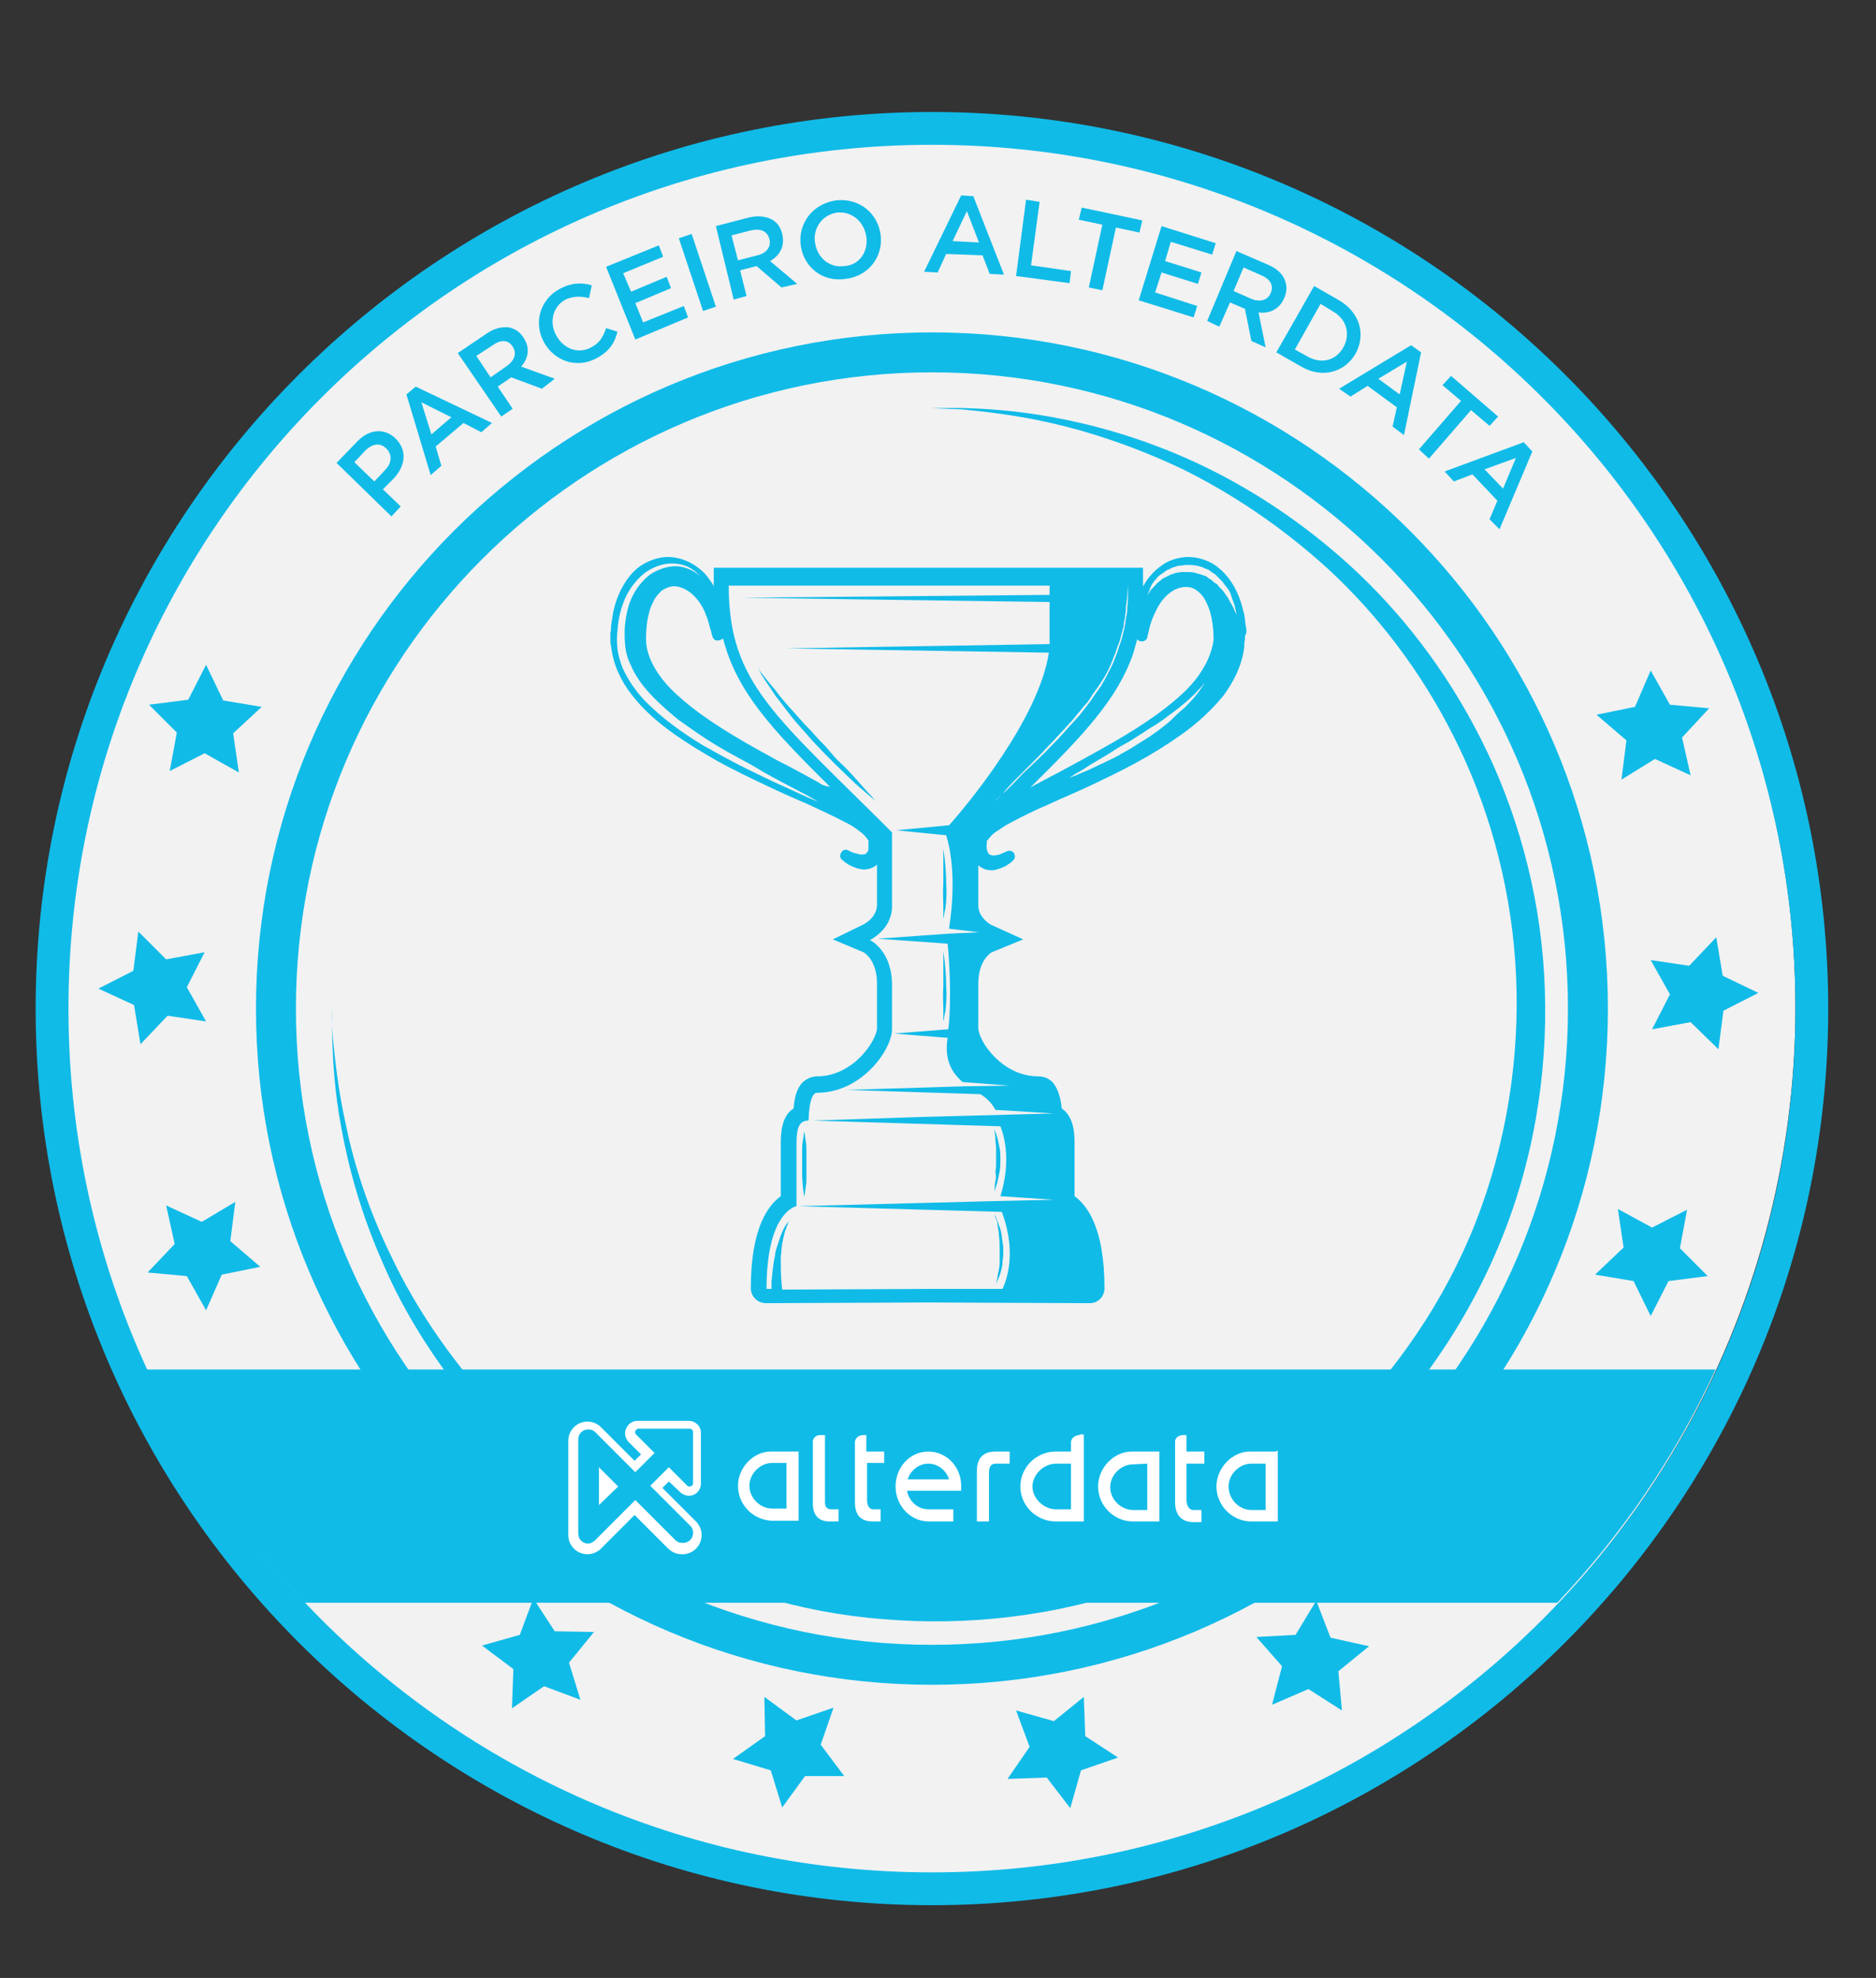 <?xml version="1.0" encoding="utf-8"?>
<!-- Generator: Adobe Illustrator 25.2.3, SVG Export Plug-In . SVG Version: 6.00 Build 0)  -->
<svg version="1.1" id="Layer_1" xmlns="http://www.w3.org/2000/svg" xmlns:xlink="http://www.w3.org/1999/xlink" x="0px" y="0px"
	 viewBox="0 0 263.1 277.3" style="enable-background:new 0 0 263.1 277.3;" xml:space="preserve">
<rect x="0" y="0" width="263.1" height="277.3" fill="#333333" stroke="none"/>
<style type="text/css">
	.st0{fill:#F2F2F2;}
	.st1{fill:#BC5000;}
	.st2{fill:#10BBE8;}
	.st3{fill:#0971D8;}
	.st4{fill:#E28805;}
	.st5{fill:#938686;}
	.st6{fill:#FFFFFF;}
</style>
<circle class="st0" cx="130" cy="141.2" r="121.8"/>
<g>
	<path class="st2" d="M174.8,88.7c0-0.3,0-0.7-0.1-1c-0.1-0.6-0.1-1.3-0.3-1.9c-0.3-1.3-0.7-2.5-1.4-3.7c-0.7-1.2-1.6-2.2-2.8-3
		c-1.2-0.7-2.6-1.1-3.9-1c-1.3,0.1-2.5,0.5-3.4,1.2c-0.9,0.6-1.6,1.4-2.1,2.1c-0.2,0.3-0.3,0.5-0.5,0.8c0-0.2,0-0.3,0-0.5v-2.1h-2.1
		h-28h-28h-2.1v2.1c0,0.2,0,0.3,0,0.5c-0.1-0.3-0.3-0.5-0.5-0.8c-0.5-0.8-1.2-1.5-2.1-2.1c-0.9-0.6-2.1-1.1-3.4-1.2
		c-1.3-0.1-2.7,0.3-3.9,1c-1.2,0.7-2.1,1.8-2.8,3c-0.7,1.2-1.1,2.4-1.4,3.7c-0.1,0.6-0.2,1.3-0.3,1.9c0,0.3,0,0.7-0.1,1l0,0.4l0,0.2
		l0,0.3c0,0.3,0,0.7,0.1,1c0.3,2.6,1.4,4.9,2.9,6.8c1.7,2.2,3.7,3.9,5.8,5.4c2.1,1.5,4.3,2.8,6.4,4c2.2,1.2,4.3,2.2,6.4,3.2
		c2.1,1,4.1,1.9,6,2.7c1.9,0.9,3.7,1.7,5.2,2.5c0.8,0.4,1.5,0.8,2.1,1.3c0.6,0.4,1,0.9,1.2,1.2c0,0,0,0.1,0.1,0.1l0,0c0,0,0,0,0,0
		c0,0,0,0.1,0,0.1l0,0c0,0,0-0.1,0,0l0,0l0,0.1l0,0.2c0,0.3,0,0.6,0,0.8c0,0.2-0.1,0.4-0.2,0.5c-0.1,0.1-0.1,0.2-0.2,0.2
		c-0.1,0.1-0.5,0.1-0.8,0.1c-0.3-0.1-0.6-0.2-0.8-0.2c-0.5-0.2-0.7-0.3-0.7-0.3c-0.4-0.3-0.9-0.2-1.1,0.2c-0.3,0.4-0.2,0.9,0.2,1.1
		c0,0,0.1,0.1,0.2,0.2c0.1,0.1,0.3,0.2,0.6,0.4c0.3,0.2,0.6,0.3,1.1,0.5c0.2,0.1,0.5,0.1,0.9,0.2c0.3,0,0.7,0,1.2-0.2
		c0.3-0.1,0.6-0.3,0.8-0.5v5.6c0,1.9-1.9,2.8-1.9,2.8l-4.3,2.1l4.3,1.8c0.2,0.1,1.9,1.2,1.9,4.4v6.2c0,1.7-3.3,6.8-8.4,6.8
		c-0.7,0-1.4,0.3-2,0.8c-0.9,0.9-1.2,2.3-1.3,3.7c-1.8,1.1-1.8,3.8-1.8,5v7.3c-1.8,1.3-4.2,4.5-4.2,12.9l0,0c0,1.2,1,2.1,2.1,2.1
		l22.7-0.1l22.7,0.1c1.2,0,2.1-0.9,2.1-2.1l0,0c0-8.4-2.4-11.6-4.2-12.9v-7.3c0-1.2,0-3.8-1.8-5c-0.1-1.3-0.5-2.8-1.3-3.7
		c-0.5-0.5-1.2-0.8-2-0.8c-5.1,0-8.4-5-8.4-6.8v-6.2c0-3.2,1.7-4.3,1.9-4.4l4.4-1.8l-4.4-2c-0.1,0-1.9-1-1.9-2.8v-5.6
		c0.2,0.2,0.5,0.4,0.8,0.5c0.4,0.2,0.8,0.2,1.2,0.2c0.3,0,0.6-0.1,0.9-0.2c0.5-0.2,0.9-0.3,1.1-0.5c0.3-0.2,0.5-0.3,0.6-0.4
		c0.1-0.1,0.2-0.2,0.2-0.2c0.4-0.3,0.4-0.7,0.2-1.1c-0.3-0.4-0.7-0.4-1.1-0.2c0,0-0.2,0.1-0.7,0.3c-0.2,0.1-0.5,0.2-0.8,0.2
		c-0.3,0.1-0.6,0-0.8-0.1c-0.1,0-0.1-0.1-0.2-0.2c-0.1-0.1-0.1-0.3-0.2-0.5c0-0.2-0.1-0.5,0-0.8l0-0.2l0-0.1l0,0c0-0.1,0,0.1,0,0
		l0,0c0,0,0-0.1,0-0.1c0,0,0,0,0,0l0,0c0,0,0-0.1,0.1-0.1c0.2-0.3,0.6-0.8,1.2-1.2c0.6-0.4,1.3-0.9,2.1-1.3c1.5-0.8,3.3-1.7,5.2-2.5
		c1.9-0.9,3.9-1.7,6-2.7c2.1-1,4.2-2,6.4-3.2c2.2-1.2,4.3-2.5,6.4-4c2.1-1.5,4.1-3.3,5.8-5.4c1.4-1.9,2.6-4.2,2.9-6.8
		c0-0.3,0-0.7,0.1-1l0-0.3l0-0.2L174.8,88.7z M112.4,111.4c-1.4-0.7-3.4-1.5-5.8-2.7c-1.2-0.6-2.5-1.2-3.8-1.9
		c-1.3-0.7-2.8-1.5-4.2-2.3c-2.8-1.7-5.8-3.8-8.3-6.4c-1.2-1.3-2.3-2.9-3-4.5c-0.3-0.8-0.6-1.7-0.7-2.6c-0.1-0.9-0.1-1.8,0-2.6
		c0.1-1.7,0.5-3.3,1.2-4.8c0.7-1.4,1.7-2.6,2.8-3.4c0.6-0.4,1.2-0.7,1.8-0.9c0.6-0.2,1.2-0.3,1.8-0.3c1.1,0,2.1,0.3,2.7,0.7
		c0.7,0.4,1.1,0.9,1.4,1.2c0.3,0.3,0.4,0.5,0.4,0.5s-0.1-0.2-0.4-0.5c-0.3-0.3-0.8-0.7-1.4-1c-0.7-0.3-1.6-0.6-2.6-0.5
		c-1,0.1-2.2,0.5-3.2,1.2c-1,0.8-1.9,1.9-2.5,3.2c-0.6,1.3-0.9,2.9-1,4.5c0,0.8,0,1.6,0.1,2.4c0.1,0.8,0.3,1.6,0.7,2.4
		c0.6,1.5,1.6,2.9,2.8,4.2c1.2,1.3,2.5,2.4,3.8,3.5c1.4,1,2.8,2,4.2,2.9c1.4,0.9,2.8,1.7,4.1,2.4c1.3,0.7,2.6,1.4,3.7,2.1
		c2.3,1.3,4.3,2.3,5.6,3c1.4,0.7,2.1,1.2,2.1,1.2S113.8,112,112.4,111.4z M114.8,109.7c-1.8-1-3.8-2.1-5.8-3.1c-2-1.1-4-2.2-6-3.4
		c-2-1.2-4-2.5-5.8-3.9c-1.8-1.4-3.5-2.9-4.7-4.6c-1.2-1.7-1.9-3.4-1.9-5.1c0-2,0.3-3.9,1-5.2c0.3-0.7,0.8-1.2,1.2-1.6
		c0.5-0.3,0.9-0.5,1.5-0.6c1-0.1,2.2,0.5,3,1.3c0.8,0.8,1.4,1.8,1.7,2.7c0.4,0.9,0.5,1.7,0.7,2.2c0.1,0.5,0.2,0.8,0.2,0.8l0,0
		c0.1,0.3,0.3,0.6,0.7,0.6c0.3,0,0.6-0.1,0.8-0.3c1.9,7.4,6.7,12.6,15,20.8C115.6,110.2,115.2,110,114.8,109.7z M133.1,115.7
		l-7.4,0.7l7,0.7c0.5,1.6,1.5,5.9,0.4,13.1l4.2,0.5l-4.3,0.2l0,0l-9.9,0.7l9.8,0.7c0.2,1.9,0.6,7.7,0.1,12l-7.6,0.6l7.5,0.6
		c-0.5,3.1,0.6,4.9,2.1,6.2l6.6,0.5l-6.5,0.1l-16.4,0.5l18.8,0.6c0.1,0.1,0.2,0.1,0.3,0.2c0.9,0.6,1.5,1.4,1.8,2l8.2,0.5l-18.8,0.5
		l-15,0.5l26.3,0.8c0.6,1.5,1.5,5,0,9.8l7.5,0.5l-8.8,0.2l-27.1,0.7l28.6,0.8c0.8,2.1,2,6.6,0.1,10.8l-10.3,0l-20.6,0.1
		c0-0.3-0.1-0.6-0.1-1c-0.1-1-0.1-2.3-0.1-3.6c0-0.3,0.1-0.6,0.1-1c0-0.3,0.1-0.6,0.1-0.9c0.1-0.3,0.1-0.6,0.2-0.9
		c0.1-0.3,0.1-0.5,0.2-0.8c0.1-0.2,0.2-0.4,0.2-0.6c0.1-0.2,0.2-0.3,0.2-0.5c0.1-0.3,0.2-0.4,0.2-0.4s-0.1,0.1-0.3,0.4
		c-0.1,0.1-0.2,0.3-0.3,0.4c-0.1,0.2-0.2,0.4-0.3,0.6c-0.1,0.2-0.2,0.5-0.3,0.7c-0.1,0.3-0.2,0.6-0.3,0.9c-0.1,0.3-0.2,0.6-0.3,0.9
		c-0.1,0.3-0.2,0.7-0.2,1c-0.3,1.3-0.4,2.7-0.5,3.7c0,0.4,0,0.7,0,1l-0.7,0c0-10.9,4.2-11.6,4.2-11.6s0-6.1,0-8.6s0.4-3.4,1.7-3.4
		c0,0,0-3.9,1.2-3.9c6.3,0,10.5-6.1,10.5-8.9c0-2.8,0-1.3,0-6.2c0-4.9-3.1-6.3-3.1-6.3s3.1-1.5,3.1-4.7c0-3.2,0-10.4,0-10.4
		c-16.4-16.4-22.9-20.9-22.9-34.6h28h17c0,0.3,0,0.7,0,1.3L104,83.8l43.2,0.6c0,1.3,0,2.9,0,5.1c0,0.3,0,0.5,0,0.8l-37,0.6l36.9,0.6
		C145.7,100.7,135.8,112.7,133.1,115.7z M140.6,111.3c-0.7,0.7-1.2,1.1-1.2,1.1S139.8,112,140.6,111.3c0.6-0.8,1.6-1.8,2.9-3.1
		c0.6-0.6,1.3-1.3,2-2c0.7-0.7,1.4-1.5,2.2-2.3c0.7-0.8,1.5-1.6,2.3-2.5c0.4-0.4,0.8-0.9,1.1-1.3c0.4-0.4,0.7-0.9,1.1-1.3
		c0.4-0.4,0.7-0.9,1-1.4l0.5-0.7l0.5-0.7c0.6-0.9,1.2-1.9,1.6-2.9c0.2-0.5,0.4-1,0.6-1.5c0.2-0.5,0.3-1,0.5-1.4
		c0.2-0.5,0.3-0.9,0.4-1.4c0.1-0.2,0.1-0.4,0.2-0.7c0.1-0.2,0.1-0.4,0.1-0.7c0.1-0.4,0.2-0.8,0.2-1.2c0.1-0.4,0.1-0.8,0.1-1.1
		c0.1-0.7,0.2-1.3,0.2-1.8c0.1-1,0.1-1.6,0.1-1.6s0,0.6,0,1.6c0,0.5,0,1.1-0.1,1.8c0,0.4,0,0.7-0.1,1.1c-0.1,0.4-0.1,0.8-0.2,1.2
		c0,0.2-0.1,0.4-0.1,0.7c-0.1,0.2-0.1,0.4-0.2,0.7c-0.1,0.5-0.2,0.9-0.4,1.4c-0.2,0.5-0.3,1-0.5,1.5c-0.2,0.5-0.4,1-0.6,1.5
		c-0.5,1-1,2-1.6,3c-0.2,0.2-0.3,0.5-0.5,0.7l-0.5,0.7c-0.3,0.5-0.7,1-1,1.4c-0.4,0.5-0.7,0.9-1.1,1.4c-0.4,0.4-0.8,0.9-1.2,1.3
		c-0.8,0.9-1.5,1.7-2.3,2.5c-1.5,1.6-3,3-4.3,4.2C142.4,109.6,141.4,110.6,140.6,111.3z M168.8,96c-0.2,0.3-0.4,0.6-0.7,1
		c-0.3,0.4-0.6,0.8-1,1.2c-0.4,0.4-0.8,0.9-1.3,1.3c-0.5,0.4-1,0.9-1.5,1.4c-0.5,0.5-1.1,0.9-1.7,1.4c-0.6,0.4-1.2,0.9-1.9,1.3
		c-0.6,0.4-1.3,0.8-1.9,1.2c-0.6,0.4-1.3,0.7-1.9,1.1c-1.3,0.7-2.5,1.2-3.5,1.7c-1,0.5-1.9,0.8-2.5,1.1c-0.6,0.2-1,0.4-1,0.4
		s0.3-0.2,0.9-0.6c0.6-0.3,1.4-0.8,2.3-1.4c1-0.6,2.1-1.2,3.3-2c0.6-0.4,1.2-0.7,1.9-1.1c0.6-0.4,1.3-0.8,1.9-1.2
		c0.6-0.4,1.2-0.8,1.9-1.2c0.6-0.4,1.2-0.8,1.8-1.3c0.6-0.4,1.1-0.8,1.6-1.2c0.5-0.4,1-0.8,1.4-1.2c0.4-0.4,0.8-0.7,1.1-1.1
		c0.3-0.3,0.6-0.6,0.8-0.9c0.4-0.5,0.7-0.8,0.7-0.8S169.1,95.4,168.8,96z M168.1,94.7c-1.2,1.7-2.9,3.2-4.7,4.6
		c-1.8,1.4-3.8,2.7-5.8,3.9c-2,1.2-4,2.3-6,3.4c-2,1.1-3.9,2.1-5.8,3.1c-0.4,0.2-0.9,0.5-1.3,0.7c7.5-7.4,12.2-12.4,14.4-18.7l0,0v0
		c0.2-0.7,0.4-1.4,0.6-2.1c0.1,0.2,0.3,0.3,0.5,0.3c0.4,0.1,0.9-0.2,0.9-0.6l0,0c0,0,0.1-0.3,0.2-0.8c0.1-0.5,0.3-1.3,0.7-2.2
		c0.4-0.9,0.9-1.9,1.7-2.7c0.8-0.8,1.9-1.4,3-1.3c0.5,0,1,0.2,1.5,0.6c0.5,0.4,0.9,0.9,1.2,1.6c0.7,1.3,1,3.3,1,5.2
		C170,91.3,169.3,93,168.1,94.7z M173.1,85.5c-0.1-0.2-0.2-0.5-0.4-0.8c-0.2-0.3-0.3-0.6-0.5-0.9c-0.2-0.3-0.5-0.7-0.7-1
		c-0.2-0.2-0.3-0.3-0.5-0.5c-0.1-0.1-0.2-0.2-0.2-0.3l-0.3-0.2c-0.2-0.1-0.4-0.3-0.6-0.5c-0.2-0.1-0.4-0.2-0.6-0.4
		c-0.2-0.2-0.5-0.2-0.7-0.3l-0.3-0.1l-0.4-0.1c-0.5-0.2-1-0.2-1.5-0.2c-0.2,0-0.5,0-0.7,0c-0.2,0-0.5,0.1-0.7,0.1
		c-0.2,0-0.4,0.2-0.7,0.2c-0.2,0.1-0.4,0.2-0.6,0.3c-0.2,0.1-0.4,0.2-0.6,0.3c-0.2,0.1-0.3,0.3-0.5,0.4c-0.3,0.2-0.5,0.5-0.8,0.8
		c-0.1,0.1-0.2,0.2-0.3,0.3c-0.1,0.1-0.2,0.2-0.2,0.3c-0.3,0.4-0.4,0.6-0.4,0.6s0.1-0.3,0.3-0.7c0-0.1,0.1-0.2,0.1-0.4
		c0.1-0.1,0.2-0.3,0.2-0.4c0.2-0.3,0.4-0.6,0.7-0.9c0.1-0.2,0.3-0.3,0.5-0.5c0.2-0.1,0.4-0.3,0.6-0.4c0.2-0.2,0.4-0.3,0.7-0.4
		c0.2-0.1,0.5-0.3,0.7-0.3c0.3-0.1,0.5-0.2,0.8-0.2c0.3,0,0.6-0.1,0.9-0.1c0.6,0,1.2,0,1.8,0.2l0.4,0.1l0.4,0.2
		c0.3,0.1,0.6,0.2,0.8,0.4c0.2,0.2,0.5,0.3,0.7,0.5c0.2,0.2,0.4,0.4,0.6,0.6l0.3,0.3c0.1,0.1,0.2,0.2,0.2,0.3
		c0.2,0.2,0.3,0.4,0.5,0.6c0.3,0.4,0.5,0.8,0.6,1.2c0.1,0.4,0.3,0.8,0.4,1.1c0.1,0.3,0.1,0.6,0.2,0.8c0.1,0.5,0.1,0.7,0.1,0.7
		S173.3,85.9,173.1,85.5z"/>
	<path class="st2" d="M113,160c-0.1-0.9-0.2-1.4-0.2-1.4s-0.1,0.6-0.2,1.4c-0.1,0.4-0.1,0.9-0.1,1.5c0,0.5,0,1.1,0,1.7
		c0,0.6,0,1.2,0,1.7c0,0.5,0.1,1,0.1,1.5c0.1,0.9,0.2,1.4,0.2,1.4s0.1-0.6,0.2-1.4c0.1-0.4,0.1-0.9,0.1-1.5c0-0.5,0-1.1,0-1.7
		c0-0.6,0-1.2,0-1.7C113.1,160.9,113.1,160.4,113,160z"/>
	<path class="st2" d="M120.3,109.5c-0.8-0.9-1.7-1.9-2.8-2.9c-0.5-0.5-1-1.1-1.5-1.7c-0.5-0.6-1.1-1.1-1.6-1.7
		c-0.5-0.6-1.1-1.2-1.6-1.7c-0.5-0.6-1-1.1-1.5-1.7c-1-1.1-1.9-2.1-2.6-3.1c-0.8-0.9-1.4-1.7-1.8-2.2c-0.4-0.5-0.6-0.9-0.6-0.9
		s0.2,0.4,0.5,1c0.4,0.6,0.9,1.4,1.6,2.4c0.3,0.5,0.7,1,1.1,1.5c0.4,0.5,0.8,1.1,1.3,1.7c0.9,1.2,2,2.3,3,3.5
		c1.1,1.2,2.2,2.3,3.2,3.3c1,1,2.1,2,2.9,2.8c0.9,0.8,1.6,1.4,2.2,1.9c0.5,0.4,0.8,0.7,0.8,0.7s-0.3-0.3-0.7-0.8
		C121.7,111.1,121.1,110.4,120.3,109.5z"/>
	<path class="st2" d="M132.3,141.7c0,0.5,0,0.8,0,1.1c0,0.3,0,0.4,0,0.4s0-0.1,0.1-0.4c0-0.3,0.1-0.6,0.2-1.1
		c0.1-0.9,0.2-2.1,0.1-3.4c0-1.2-0.1-2.4-0.2-3.4c-0.1-0.9-0.2-1.5-0.2-1.5s0,0.2,0,0.4c0,0.3,0,0.6,0,1.1c0,0.9,0,2.1,0,3.3
		C132.2,139.6,132.3,140.8,132.3,141.7z"/>
	<path class="st2" d="M132.3,127.3c0,0.5,0,0.8,0,1.1c0,0.3,0,0.4,0,0.4s0-0.1,0.1-0.4c0-0.3,0.1-0.6,0.2-1.1
		c0.1-0.9,0.2-2.1,0.1-3.4c0-1.2-0.1-2.4-0.2-3.4c-0.1-0.9-0.2-1.5-0.2-1.5s0,0.2,0,0.4c0,0.3,0,0.6,0,1.1c0,0.9,0,2.1,0,3.3
		C132.2,125.2,132.3,126.4,132.3,127.3z"/>
	<path class="st2" d="M139.9,171.8c0.1,0.5,0.2,1,0.2,1.5c0.1,0.6,0.1,1.2,0.1,1.8c0,0.3,0,0.6,0,0.9c0,0.3,0,0.6,0,0.9
		c0,0.6-0.1,1.1-0.2,1.5c-0.1,0.4-0.1,0.8-0.2,1.1c-0.1,0.3-0.1,0.4-0.1,0.4s0.1-0.1,0.2-0.4c0.1-0.2,0.3-0.6,0.4-1
		c0.1-0.4,0.3-1,0.3-1.6c0-0.3,0.1-0.6,0.1-0.9c0-0.3,0-0.6,0-0.9c0-0.3,0-0.6-0.1-0.9c0-0.3-0.1-0.6-0.1-0.9
		c-0.1-0.6-0.2-1.1-0.4-1.5c-0.1-0.4-0.3-0.8-0.4-1.1c-0.1-0.2-0.2-0.4-0.2-0.4s0,0.2,0.1,0.4C139.8,171,139.9,171.4,139.9,171.8z"
		/>
	<path class="st2" d="M139.6,165.6c-0.1,0.4-0.1,0.7-0.1,1c0,0.2,0,0.4,0,0.4s0.1-0.1,0.1-0.4c0.1-0.2,0.2-0.6,0.3-1
		c0.1-0.4,0.2-0.9,0.3-1.4c0.1-0.5,0.1-1.1,0.1-1.6c0-0.6,0-1.1-0.1-1.6c-0.1-0.5-0.2-1-0.3-1.4c-0.2-0.8-0.5-1.3-0.5-1.3
		s0,0.1,0.1,0.4c0,0.2,0.1,0.6,0.1,1c0,0.4,0.1,0.9,0.1,1.4c0,0.3,0,0.5,0,0.8c0,0.3,0,0.5,0,0.8c0,0.5,0,1.1-0.1,1.6
		C139.7,164.7,139.7,165.2,139.6,165.6z"/>
</g>
<polygon class="st2" points="23.8,108.1 28.7,105.6 33.5,108.3 32.7,102.8 36.7,99.1 31.3,98.2 28.9,93.2 26.4,98.1 20.9,98.8 
	24.8,102.7 "/>
<polygon class="st2" points="28.9,143.2 26.2,138.4 28.7,133.5 23.3,134.5 19.4,130.6 18.7,136.1 13.8,138.6 18.8,140.9 19.7,146.4 
	23.5,142.4 "/>
<polygon class="st2" points="33,168.5 28.3,171.3 23.3,169 24.5,174.4 20.7,178.4 26.2,178.9 28.9,183.7 31.1,178.7 36.5,177.6 
	32.3,174 "/>
<polygon class="st2" points="46.2,212.1 50.4,215.7 50.7,210.2 55.4,207.3 50.2,205.3 49,200 45.5,204.2 40,203.8 43,208.4 
	40.9,213.5 "/>
<polygon class="st2" points="77.8,228.7 74.8,224.1 72.9,229.2 67.6,230.7 72,234 71.8,239.5 76.3,236.4 81.4,238.3 79.8,233.1 
	83.3,228.8 "/>
<polygon class="st2" points="116.9,239.4 111.7,241.2 107.2,237.9 107.3,243.4 102.8,246.6 108.1,248.2 109.7,253.4 112.9,249 
	118.4,249 115.1,244.6 "/>
<polygon class="st2" points="152,237.9 147.8,241.3 142.5,239.8 144.4,244.9 141.3,249.4 146.8,249.2 150.1,253.5 151.6,248.2 
	156.8,246.4 152.2,243.4 "/>
<polygon class="st2" points="186.6,229.6 184.6,224.4 181.7,229.2 176.2,229.5 179.8,233.6 178.4,239 183.5,236.8 188.2,239.8 
	187.7,234.3 192,230.8 "/>
<polygon class="st2" points="214.2,204.8 210.6,200.7 209.5,206.1 204.5,208.3 209.3,211 209.8,216.4 213.8,212.7 219.2,213.9 
	216.9,208.9 219.7,204.2 "/>
<polygon class="st2" points="236.6,169.6 231.7,172.1 226.9,169.5 227.7,174.9 223.7,178.7 229.1,179.6 231.5,184.5 234,179.6 
	239.5,178.9 235.6,175 "/>
<polygon class="st2" points="231.5,134.6 234.2,139.4 231.7,144.3 237.1,143.3 241,147.1 241.7,141.7 246.6,139.2 241.6,136.8 
	240.7,131.4 236.9,135.4 "/>
<polygon class="st2" points="227.4,109.3 232.1,106.4 237.1,108.7 235.9,103.4 239.7,99.3 234.2,98.8 231.5,94 229.3,99.1 
	223.9,100.2 228.1,103.8 "/>
<g>
	<path class="st2" d="M130.7,267.1c69.3,0,125.7-56.4,125.7-125.7c0-69.3-56.4-125.7-125.7-125.7C61.4,15.7,5,72.1,5,141.4
		C5,210.7,61.4,267.1,130.7,267.1z M130.7,20.3c66.9,0,121.1,54.2,121.1,121.1c0,66.9-54.2,121.1-121.1,121.1S9.6,208.3,9.6,141.4
		C9.6,74.5,63.8,20.3,130.7,20.3z"/>
	<path class="st2" d="M130.7,236.2c52.3,0,94.8-42.5,94.8-94.8c0-52.3-42.5-94.8-94.8-94.8c-52.3,0-94.8,42.5-94.8,94.8
		C35.9,193.7,78.4,236.2,130.7,236.2z M130.7,52.2c49.2,0,89.2,40,89.2,89.2c0,49.2-40,89.2-89.2,89.2c-49.2,0-89.2-40-89.2-89.2
		C41.5,92.2,81.5,52.2,130.7,52.2z"/>
	<path class="st2" d="M46.6,145.8c0.1,2.9,0.3,7.2,1.3,12.5c1,5.4,2.7,11.8,5.8,18.8c3,7,7.6,14.4,13.8,21.5
		c6.3,7,14.2,13.7,23.8,18.8c9.6,5.1,20.7,8.7,32.6,9.6c11.8,1,24.3-0.4,36-4.6c11.8-4.2,22.7-11.2,31.8-20.1
		c8.9-9,15.9-20,20.1-31.8c4.2-11.8,5.6-24.3,4.6-36.1c-1-11.8-4.5-23-9.6-32.5c-5.1-9.6-11.7-17.6-18.8-23.8
		c-7.1-6.2-14.5-10.7-21.5-13.8c-7-3.1-13.4-4.8-18.8-5.8c-5.4-1-9.7-1.2-12.6-1.3c-2.9,0-4.5,0-4.5,0s1.5,0.1,4.4,0.2
		c2.9,0.3,7.1,0.7,12.4,1.9c5.3,1.2,11.5,3.2,18.3,6.4c6.7,3.3,13.8,7.9,20.6,14.1c6.7,6.2,12.9,14.1,17.6,23.5
		c4.7,9.3,7.8,20.1,8.6,31.4c0.8,11.3-0.7,23.2-4.7,34.4c-4,11.2-10.7,21.6-19.2,30.2c-8.6,8.5-19,15.2-30.2,19.2
		c-11.2,4-23,5.6-34.4,4.7c-11.3-0.8-22.1-3.9-31.4-8.6c-9.3-4.7-17.2-10.9-23.5-17.6c-6.2-6.8-10.9-13.9-14.1-20.6
		c-3.3-6.7-5.3-13-6.4-18.3c-1.2-5.3-1.6-9.5-1.9-12.4c-0.2-2.9-0.2-4.4-0.2-4.4S46.6,142.9,46.6,145.8z"/>
</g>
<g>
	<path class="st2" d="M47.2,64.9l2.9-3c1.7-1.8,3.9-1.9,5.4-0.4l0,0c1.7,1.7,1.3,3.9-0.3,5.6l-1.5,1.5l2.5,2.4l-1.3,1.4L47.2,64.9z
		 M54,65.9c1-1,1-2.2,0.2-3l0,0c-0.9-0.9-2-0.7-3,0.3l-1.5,1.6l2.8,2.7L54,65.9z"/>
	<path class="st2" d="M57,55.3l1.3-1.1L69,59.3l-1.5,1.3l-2.5-1.3l-3.9,3.3l0.8,2.7l-1.5,1.3L57,55.3z M63.3,58.5l-4.2-2.1l1.4,4.5
		L63.3,58.5z"/>
	<path class="st2" d="M64.2,49.5l4-2.7c1.1-0.8,2.2-1,3.2-0.9c0.8,0.2,1.5,0.6,2,1.4l0,0c1,1.5,0.7,2.9-0.3,4.1l4.7,1.7L76,54.5
		l-4.3-1.6l0,0l-1.9,1.3l2.1,3.1l-1.6,1.1L64.2,49.5z M71.1,51.3c1.1-0.8,1.4-1.8,0.8-2.7l0,0c-0.6-1-1.7-1-2.8-0.2l-2.3,1.5l2,3
		L71.1,51.3z"/>
	<path class="st2" d="M76.3,48L76.3,48c-1.5-2.7-0.6-6,2.2-7.5c1.7-0.9,3.1-0.9,4.5-0.5l-0.4,1.8c-1.1-0.3-2.2-0.3-3.3,0.2
		c-1.8,1-2.3,3.2-1.3,5l0,0c1,1.9,3.1,2.7,4.9,1.7c1.2-0.6,1.7-1.5,2.1-2.7l1.6,0.5c-0.4,1.6-1.2,2.8-2.9,3.7
		C81,51.7,77.8,50.7,76.3,48z"/>
	<path class="st2" d="M85,37.4l7.4-3l0.6,1.6l-5.6,2.3l1.1,2.6l5-2.1l0.6,1.6l-5,2.1l1.1,2.7l5.7-2.3l0.6,1.6l-7.4,3.1L85,37.4z"/>
	<path class="st2" d="M95.2,33.4l1.8-0.6l3.4,10.2l-1.8,0.6L95.2,33.4z"/>
	<path class="st2" d="M100.4,31.7l4.6-1.2c1.3-0.3,2.4-0.2,3.3,0.3c0.7,0.4,1.2,1.1,1.4,2l0,0c0.4,1.7-0.3,3-1.7,3.8l3.8,3.2
		l-2.2,0.5l-3.5-3l0,0l-2.3,0.6l0.9,3.6l-1.8,0.5L100.4,31.7z M106.2,35.8c1.3-0.3,2-1.2,1.7-2.3l0,0c-0.3-1.1-1.2-1.5-2.6-1.2
		l-2.7,0.7l0.9,3.5L106.2,35.8z"/>
	<path class="st2" d="M112.3,34.4L112.3,34.4c-0.4-3,1.6-5.8,4.9-6.3c3.3-0.4,5.9,1.8,6.3,4.8l0,0c0.4,3-1.6,5.8-4.9,6.2
		C115.3,39.6,112.7,37.4,112.3,34.4z M121.5,33.2L121.5,33.2c-0.3-2.1-2-3.6-4.1-3.4c-2.1,0.3-3.4,2.2-3.1,4.2l0,0
		c0.3,2.1,2,3.6,4.1,3.3C120.5,37.2,121.8,35.3,121.5,33.2z"/>
	<path class="st2" d="M134.8,27.4l1.7,0.1l4.3,11l-2-0.1l-1-2.6l-5.1-0.2l-1.2,2.6l-1.9-0.1L134.8,27.4z M137.3,34l-1.7-4.4l-2,4.2
		L137.3,34z"/>
	<path class="st2" d="M143.9,28l1.9,0.3l-1.2,8.9l5.6,0.8l-0.2,1.7l-7.5-1L143.9,28z"/>
	<path class="st2" d="M154.6,31.5l-3.3-0.7l0.4-1.7l8.5,1.8l-0.4,1.7l-3.3-0.7l-1.9,8.8l-1.9-0.4L154.6,31.5z"/>
	<path class="st2" d="M162.9,31.7l7.6,2.4l-0.5,1.6l-5.8-1.8l-0.8,2.7l5.1,1.6l-0.5,1.6l-5.1-1.6l-0.9,2.8l5.9,1.9l-0.5,1.6
		l-7.7-2.4L162.9,31.7z"/>
	<path class="st2" d="M173.4,35.2l4.4,1.9c1.2,0.5,2.1,1.3,2.4,2.2c0.3,0.8,0.3,1.6-0.1,2.5l0,0c-0.7,1.6-2.1,2.2-3.6,2l1,4.9
		l-2-0.9l-0.9-4.5l0,0l-2.1-0.9l-1.5,3.4l-1.7-0.8L173.4,35.2z M175.5,41.9c1.2,0.5,2.3,0.2,2.7-0.8l0,0c0.5-1.1-0.1-2-1.3-2.5
		l-2.5-1.1l-1.4,3.3L175.5,41.9z"/>
	<path class="st2" d="M184.3,40.1l3.5,2c2.9,1.7,3.8,4.8,2.3,7.5l0,0c-1.5,2.6-4.7,3.5-7.6,1.8l-3.5-2L184.3,40.1z M183.4,50
		c2,1.1,4,0.5,5-1.3l0,0c1-1.8,0.5-3.9-1.4-5l-1.8-1.1l-3.6,6.4L183.4,50z"/>
	<path class="st2" d="M197.9,48.4l1.4,1L196.9,61l-1.6-1.2l0.6-2.7l-4.1-3l-2.4,1.5l-1.6-1.1L197.9,48.4z M196.3,55.3l1-4.6l-4,2.4
		L196.3,55.3z"/>
	<path class="st2" d="M204.9,56.2l-2.6-2.2l1.2-1.3l6.6,5.7l-1.2,1.3l-2.6-2.2l-5.9,6.8L199,63L204.9,56.2z"/>
	<path class="st2" d="M213.7,62l1.2,1.3l-4.6,10.9l-1.4-1.4l1.1-2.6l-3.5-3.7l-2.6,1l-1.3-1.4L213.7,62z M210.8,68.5l1.8-4.3
		l-4.4,1.6L210.8,68.5z"/>
</g>
<path class="st2" d="M20.5,192c5.4,11.8,12.7,22.5,21.4,31.8v0.9h0.8h174.8h0.9c9.1-9.6,16.6-20.6,22.2-32.7H20.5z"/>
<g>
	<path class="st6" d="M95.4,209.2c0.3,0.3,0.8,0.5,1.2,0.5c1,0,1.7-0.8,1.7-1.7v-7.1c0-1-0.8-1.7-1.7-1.7l-7.2,0l0,0
		c-0.7,0-1.3,0.4-1.6,1.1c-0.3,0.6-0.1,1.4,0.4,1.9l1.7,1.7l-0.9,0.9l-4.7-4.7c-0.5-0.5-1.2-0.8-1.9-0.8c-1.5,0-2.7,1.2-2.7,2.7
		v13.2c0,1.5,1.2,2.7,2.7,2.7c0.7,0,1.4-0.3,1.9-0.8l4.7-4.7l4.7,4.7c0.5,0.5,1.2,0.8,1.9,0.8h0.1c1.5,0,2.7-1.2,2.7-2.7v0
		c0-0.7-0.3-1.4-0.8-1.9l-4.7-4.7l0.9-0.9L95.4,209.2z M82.5,216.4c-0.8,0-1.4-0.6-1.4-1.4v-13.2c0-0.8,0.6-1.4,1.4-1.4
		c0.4,0,0.7,0.1,1,0.4l5.5,5.5l0.1,0.1l0.1-0.1l2.5-2.5l0.1-0.1l-0.1-0.1l-2.5-2.5c-0.2-0.2-0.1-0.4-0.1-0.5
		c0.1-0.1,0.2-0.3,0.4-0.3l7.2,0c0.3,0,0.5,0.2,0.5,0.5v7.1c0,0.3-0.2,0.5-0.5,0.5c-0.1,0-0.2,0-0.3-0.1l-2.5-2.5l-0.1-0.1l-2.6,2.6
		l0.1,0.1l5.5,5.5c0.3,0.3,0.4,0.6,0.4,1v0c0,0.8-0.6,1.4-1.4,1.4h-0.1c-0.4,0-0.7-0.1-1-0.4l-5.5-5.5l-0.1-0.1l-0.1,0.1l-5.5,5.5
		C83.2,216.2,82.8,216.4,82.5,216.4z"/>
	<polygon class="st6" points="86.7,208.4 84,211 84,205.7 	"/>
	<g>
		<path class="st6" d="M121.5,203.5v-2.1v-0.2h-0.2H121c-0.6,0-1,0.4-1.1,0.9h0v0.1v8.4c0,1.8,0.8,2.7,2.5,2.7h0.9h0.2v-0.2v-1.3
			v-0.2h-0.2h-0.8c-0.9,0-0.9-1.1-0.9-1.4v-5.1h2.2h0.2V205v-1.3v-0.2h-0.2H121.5z"/>
		<path class="st6" d="M166.4,203.5v-2.1v-0.2h-0.2h-0.3c-0.6,0-1.1,0.4-1.1,0.9h0v0.1v8.4c0,1.8,0.9,2.8,2.6,2.8h0.9h0.2v-0.2v-1.3
			v-0.2h-0.2h-0.9c-0.9,0-1-1.1-1-1.4v-5.1h2.3h0.2V205v-1.3v-0.2h-0.2H166.4z"/>
		<path class="st6" d="M139.6,203.5c-1.7,0-2.6,0.9-2.6,2.8v6.8v0.2h0.2h1.3h0.2v-0.2v-6.7c0-1.1,0.6-1.2,1-1.2h1.7h0.2V205v-1.3
			v-0.2h-0.2H139.6z"/>
		<path class="st6" d="M151.4,201.2c-0.7,0-1.2,0.5-1.2,1v1.3h-2.3c-2.7,0.1-4.8,2.3-4.8,4.9c0,2.6,2.1,4.8,4.8,4.9h3.9h0.2v-0.2
			v-11.8v-0.2h-0.2H151.4z M150.2,205.2v6.4h-2.1c-1.7,0-3.3-1.5-3.3-3.2c0-1.7,1.6-3.2,3.3-3.2H150.2z"/>
		<path class="st6" d="M179,203.5h-3.7c-2.5,0-4.7,2.3-4.7,4.9c0,2.6,2.1,4.8,4.7,4.9h3.7h0.2v-0.2v-9.5v-0.2H179z M177.5,205.2v6.5
			h-2c-1.7,0-3.2-1.5-3.2-3.3c0-1.7,1.5-3.2,3.2-3.2H177.5z"/>
		<path class="st6" d="M108.1,203.5c-2.5,0-4.6,2.3-4.6,4.8c0,2.6,2,4.7,4.6,4.9h3.7h0.2V213v-9.3v-0.2h-0.2H108.1z M110.3,211.5h-2
			c-1.7,0-3.2-1.5-3.2-3.2c0-1.7,1.5-3.2,3.2-3.2h2V211.5z"/>
		<path class="st6" d="M130.2,203.5c-2.6,0-4.6,2.2-4.6,4.9c0,2.7,2.1,4.9,4.6,4.9h0.2l0,0h3.1h0.2v-0.2v-1.3v-0.2h-0.2h-3.3
			c-1.5,0-2.7-1.1-3-2.6h7.4h0.2l0-0.2c0-0.2,0-0.3,0-0.5C134.8,205.7,132.8,203.5,130.2,203.5z M130.2,205.2c1.3,0,2.5,0.9,2.9,2.2
			h-5.8C127.7,206.1,128.9,205.2,130.2,205.2z"/>
		<path class="st6" d="M116.6,211.6c-0.6,0-0.9-0.3-0.9-1v-9.2v-0.2h-0.2h-0.5c-0.5,0-0.9,0.3-1,0.8h0v0.1v8.7
			c0,1.6,0.8,2.5,2.3,2.5h1.1h0.2v-0.2v-1.3v-0.2h-0.2L116.6,211.6L116.6,211.6z"/>
		<path class="st6" d="M158.7,203.5c-2.5,0-4.7,2.3-4.7,4.9c0,2.6,2.1,4.8,4.7,4.9h3.7h0.2v-0.2v-9.4v-0.2h-0.2H158.7z M160.9,205.2
			v6.5h-2c-1.7,0-3.2-1.5-3.2-3.2c0-1.7,1.5-3.2,3.2-3.2L160.9,205.2L160.9,205.2z"/>
	</g>
</g>
</svg>
